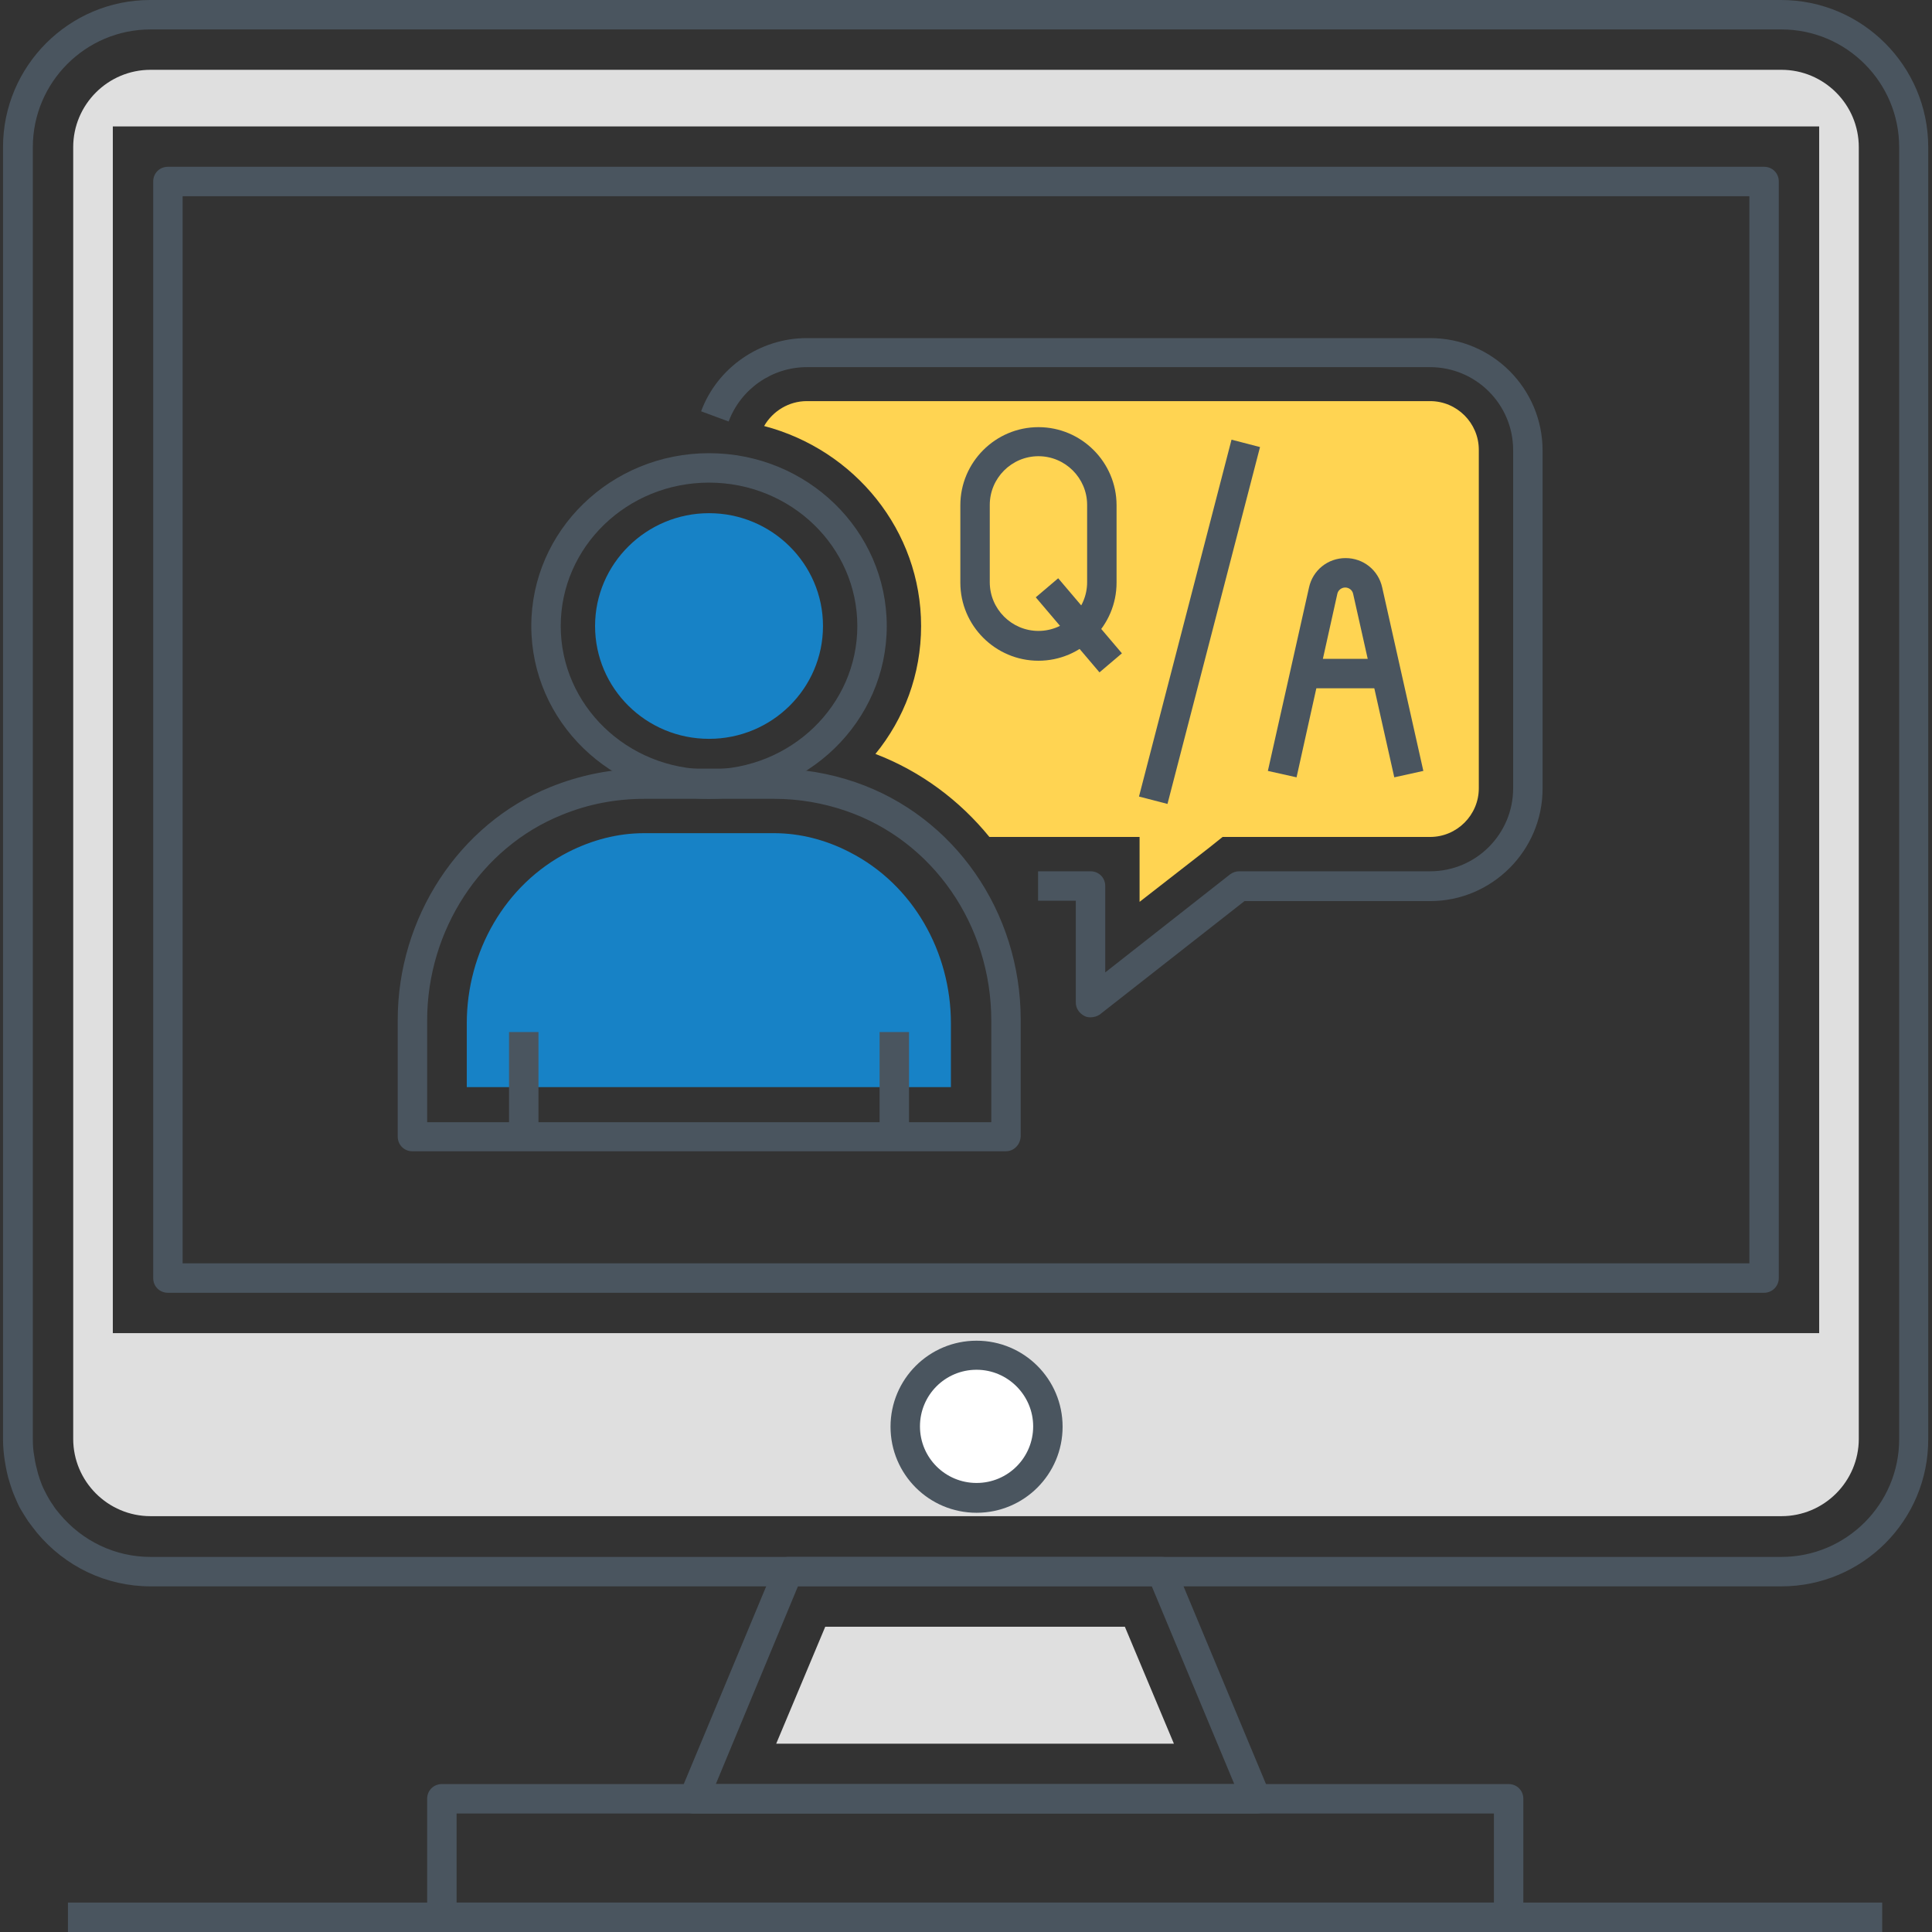 <?xml version="1.0" encoding="utf-8"?>
<!-- Generator: Adobe Illustrator 25.0.1, SVG Export Plug-In . SVG Version: 6.00 Build 0)  -->
<svg version="1.1" id="Layer_1" xmlns="http://www.w3.org/2000/svg" xmlns:xlink="http://www.w3.org/1999/xlink" x="0px" y="0px"
	 viewBox="0 0 512 512" style="enable-background:new 0 0 512 512;" xml:space="preserve">
<rect x="0" y="0" width="512" height="512" fill="#333333" stroke="none"/>
<style type="text/css">
	.st0{fill:#DFDFDF;}
	.st1{fill:#4A555F;}
	.st2{fill:#FFFFFF;}
	.st3{fill:#1782c6;}
	.st4{fill:#FFD452;}
</style>
<g>
	<path class="st0" d="M472.1,18.5H39.9c-11.3,0-20.5,9.2-20.5,20.5v342.3c0,11.3,9.2,20.5,20.5,20.5h432.2
		c11.3,0,20.5-9.2,20.5-20.5V39C492.6,27.7,483.4,18.5,472.1,18.5z M360.8,353.3H29.9V33.5h452.2v319.8h-47.6H360.8z"/>
</g>
<g>
	<path class="st1" d="M333,480.6H183.8c-1.3,0-2.5-0.7-3.2-1.7c-0.7-1.1-0.9-2.5-0.4-3.7l25.1-60.2c0.6-1.5,2-2.4,3.6-2.4h98.9
		c1.6,0,3,0.9,3.6,2.4l25.1,60.2c0.5,1.2,0.4,2.6-0.4,3.7C335.5,480,334.3,480.6,333,480.6z M189.7,472.8h137.4l-21.9-52.5h-93.7
		L189.7,472.8z"/>
</g>
<g>
	<polygon class="st0" points="205.7,462.1 218.7,431.1 298.1,431.1 311.1,462.1 	"/>
</g>
<g>
	<path class="st1" d="M399.7,512H117.1c-2.2,0-3.9-1.7-3.9-3.9v-31.4c0-2.2,1.7-3.9,3.9-3.9h282.7c2.2,0,3.9,1.7,3.9,3.9v31.4
		C403.6,510.3,401.9,512,399.7,512z M121,504.2h274.9v-23.6H121V504.2z"/>
</g>
<g>
	<rect x="18" y="504.2" class="st1" width="480.8" height="7.8"/>
</g>
<g>
	<circle class="st2" cx="258.8" cy="378.1" r="18.9"/>
</g>
<g>
	<path class="st1" d="M258.8,400.9c-12.6,0-22.8-10.2-22.8-22.8s10.2-22.8,22.8-22.8s22.8,10.2,22.8,22.8S271.4,400.9,258.8,400.9z
		 M258.8,363c-8.3,0-15,6.7-15,15s6.7,15,15,15s15-6.7,15-15C273.8,369.8,267.1,363,258.8,363z"/>
</g>
<g>
	<path class="st1" d="M472.1,420.4H39.9c-11.7,0-22.6-5.2-30.1-14.2c-0.9-1.1-1.6-2.1-2.3-3c-0.8-1.2-1.4-2.2-2-3.2
		c-0.6-1-1.1-2.2-1.6-3.4c-0.5-1.1-0.9-2.3-1.3-3.6c-0.6-1.8-1-3.8-1.3-5.7c-0.3-1.8-0.5-3.9-0.5-5.9V39c0-21.5,17.5-39,39-39h432.2
		c21.5,0,39,17.5,39,39v342.3C511.1,402.9,493.6,420.4,472.1,420.4z M39.9,7.8C22.7,7.8,8.7,21.8,8.7,39v342.3
		c0,1.7,0.1,3.2,0.4,4.7c0.2,1.6,0.6,3.1,1,4.6c0.3,1,0.6,1.9,1,2.9c0.4,1,0.9,1.9,1.3,2.7c0.5,0.9,1,1.8,1.6,2.6
		c0.5,0.8,1.1,1.6,1.8,2.4c6,7.2,14.7,11.4,24.1,11.4h432.2c17.2,0,31.2-14,31.2-31.2V39c0-17.2-14-31.2-31.2-31.2
		C472.1,7.8,39.9,7.8,39.9,7.8z"/>
</g>
<g>
	<path class="st1" d="M467.5,342.6h-423c-2.2,0-3.9-1.7-3.9-3.9V48.1c0-2.2,1.7-3.9,3.9-3.9h423c2.2,0,3.9,1.7,3.9,3.9v290.6
		C471.4,340.8,469.7,342.6,467.5,342.6z M48.4,334.8h415.2V52H48.4V334.8z"/>
</g>
<g>
	<path class="st1" d="M187.9,211.7c-26,0-47.1-20.5-47.1-45.8s21.1-45.8,47.1-45.8s47.1,20.5,47.1,45.8S213.9,211.7,187.9,211.7z
		 M187.9,127.9c-21.7,0-39.3,17-39.3,38c0,21,17.6,38,39.3,38s39.3-17,39.3-38S209.6,127.9,187.9,127.9z"/>
</g>
<g>
	<path class="st3" d="M187.9,195.8c-16.7,0-30.2-13.4-30.2-29.9c0-16.5,13.6-29.9,30.2-29.9s30.2,13.4,30.2,29.9
		C218.1,182.4,204.6,195.8,187.9,195.8z"/>
</g>
<g>
	<path class="st1" d="M266.5,305.1H109.3c-2.2,0-3.9-1.7-3.9-3.9v-30.9c0-27.1,16.2-51.9,40.4-61.7c7.9-3.2,16.3-4.9,24.9-4.9h34.4
		c7.4,0,14.6,1.2,21.6,3.6c26.2,9,43.8,34.3,43.8,63v30.8C270.4,303.4,268.7,305.1,266.5,305.1z M113.2,297.4h149.5v-26.9
		c0-25.4-15.5-47.7-38.5-55.6c-6.1-2.1-12.5-3.2-19-3.2h-34.4c-7.6,0-15,1.4-22,4.3c-21.3,8.6-35.6,30.5-35.6,54.4
		C113.2,270.4,113.2,297.4,113.2,297.4z"/>
</g>
<g>
	<path class="st3" d="M205.1,220.8h-34.4c-7,0-13.8,1.8-20.1,5c-16.8,8.6-26.9,26.5-26.9,45.4v16.9H252v-16.9
		c0-18.9-10-36.8-26.9-45.4C218.9,222.6,212.1,220.8,205.1,220.8z"/>
</g>
<g>
	<rect x="233.1" y="273.5" class="st1" width="7.8" height="27.7"/>
</g>
<g>
	<rect x="134.9" y="273.5" class="st1" width="7.8" height="27.7"/>
</g>
<g>
	<path class="st1" d="M289,269.6c-0.6,0-1.2-0.1-1.7-0.4c-1.3-0.7-2.2-2-2.2-3.5v-27h-10v-7.8H289c2.2,0,3.9,1.7,3.9,3.9v22.9
		l33.1-26c0.7-0.5,1.5-0.8,2.4-0.8H379c12.2,0,22-9.9,22-22v-89.6c0-12.2-9.9-22-22-22H213.8c-9.2,0-17.5,5.8-20.7,14.4l-7.3-2.7
		c4.3-11.6,15.6-19.4,28-19.4H379c16.5,0,29.8,13.4,29.8,29.8v89.6c0,16.4-13.4,29.8-29.8,29.8h-49.2l-38.4,30.1
		C290.8,269.3,289.9,269.6,289,269.6z"/>
</g>
<g>
	<path class="st4" d="M391.9,208.9c0,7.1-5.8,12.9-12.9,12.9h-50.5H324l-3.5,2.8L302,239v-4.2v-13h-13h-26.8
		c-7.9-9.7-18.2-17.4-30.2-22c7.6-9.3,12.1-21.1,12.1-33.9c0-25.3-17.6-46.7-41.6-53c2.3-4,6.6-6.6,11.3-6.6H379
		c7.1,0,12.9,5.8,12.9,12.9V208.9z"/>
</g>
<g>
	<path class="st1" d="M275.2,175.1c-11.4,0-20.7-9.3-20.7-20.7v-20.5c0-11.4,9.3-20.7,20.7-20.7s20.7,9.3,20.7,20.7v20.5
		C295.9,165.8,286.6,175.1,275.2,175.1z M275.2,120.9c-7.1,0-12.9,5.8-12.9,12.9v20.5c0,7.1,5.8,12.9,12.9,12.9s12.9-5.8,12.9-12.9
		v-20.5C288.1,126.7,282.3,120.9,275.2,120.9z"/>
</g>
<g>
	
		<rect x="282.1" y="152.6" transform="matrix(0.762 -0.647 0.647 0.762 -39.204 224.532)" class="st1" width="7.8" height="26.1"/>
</g>
<g>
	<rect x="269" y="160.9" transform="matrix(0.251 -0.968 0.968 0.251 78.574 431.098)" class="st1" width="97.7" height="7.8"/>
</g>
<g>
	<path class="st1" d="M369.5,206l-10.9-48.6c-0.2-1-1.1-1.7-2.1-1.7s-1.9,0.7-2.1,1.7L343.6,206l-7.6-1.7l10.9-48.6
		c1-4.6,5-7.8,9.7-7.8s8.7,3.2,9.7,7.8l10.9,48.6L369.5,206z"/>
</g>
<g>
	<rect x="345.7" y="174.6" class="st1" width="21.9" height="7.8"/>
</g>
</svg>

